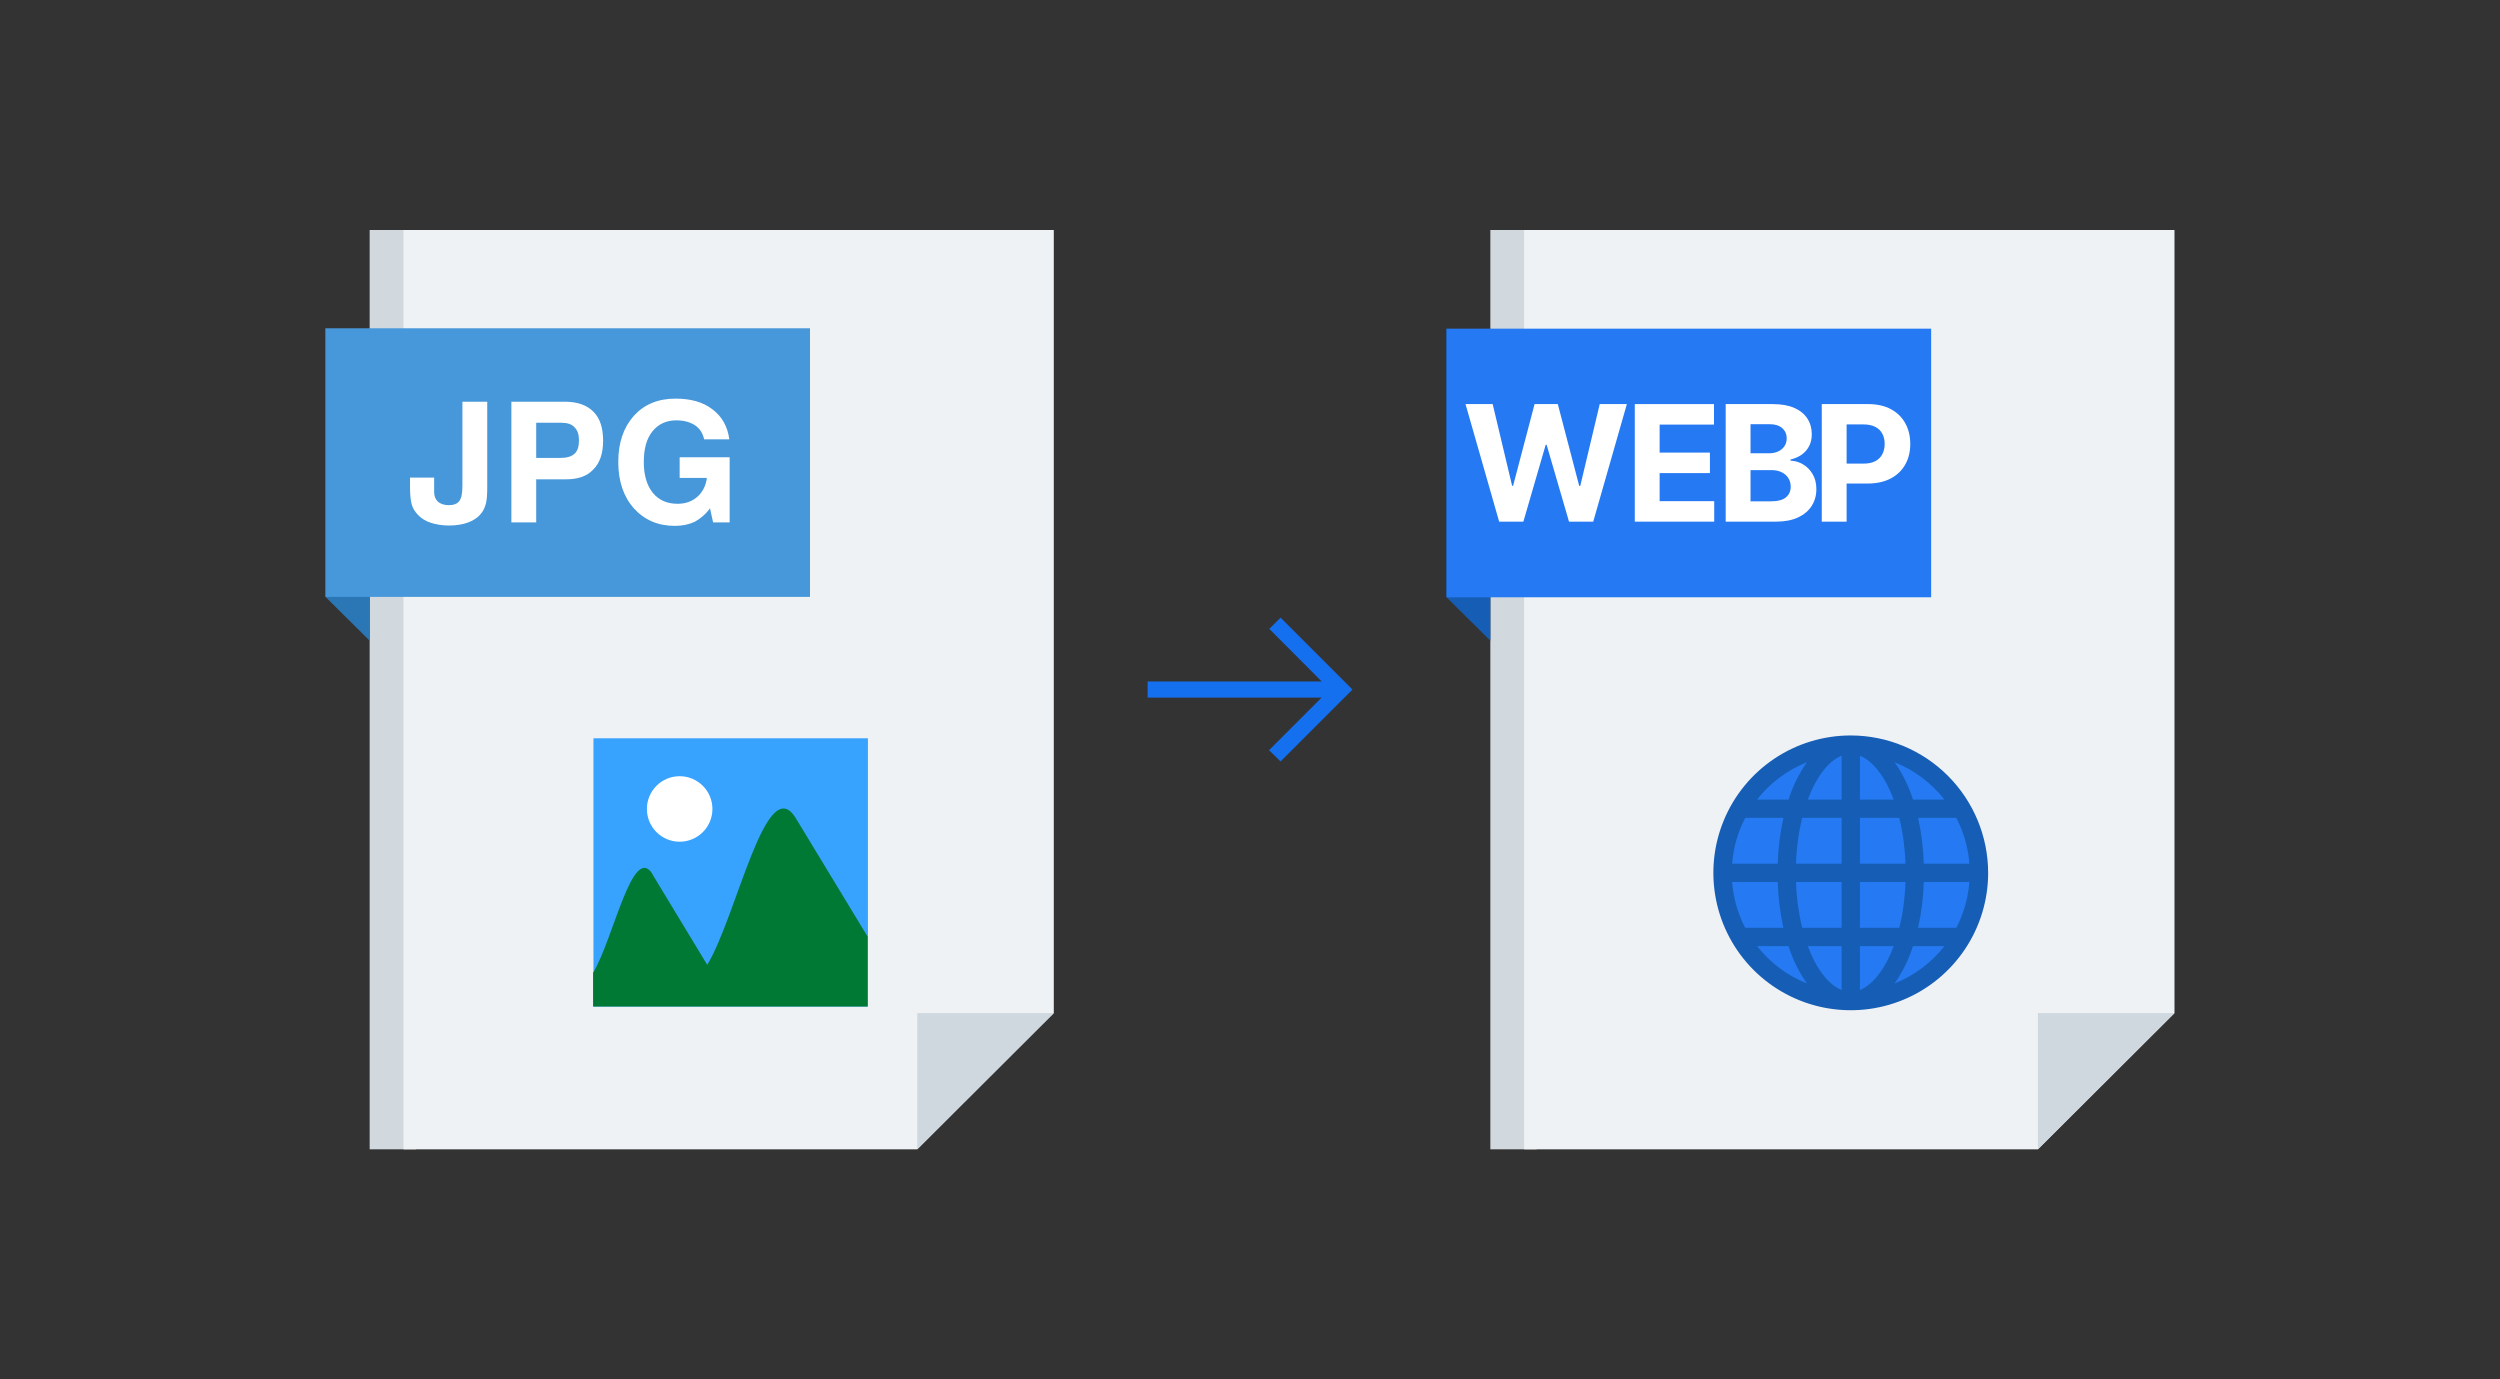 <svg width="232" height="128" viewBox="0 0 232 128" fill="none" xmlns="http://www.w3.org/2000/svg">
<rect x="0" y="0" width="232" height="128" fill="#333333" stroke="none"/>
<path d="M38.592 106.656H34.304V21.344H38.592V106.656Z" fill="#D1D8DE"/>
<path d="M85.12 106.656H37.44V21.344H97.792V94.016L85.12 106.656Z" fill="#EFF2F4"/>
<path d="M30.208 55.392V30.464L34.304 34.496V59.456L30.208 55.392Z" fill="#2B77B5"/>
<path d="M85.12 94.016H97.792L85.12 106.656V94.016Z" fill="#CFD8DF"/>
<path d="M30.208 55.392V30.464H75.168V55.392H30.208Z" fill="#4798DA"/>
<path d="M38.048 44.32H40.288V45.664C40.288 46.048 40.416 46.336 40.64 46.56C40.864 46.752 41.216 46.88 41.632 46.88C42.112 46.88 42.432 46.752 42.624 46.496C42.816 46.24 42.912 45.792 42.912 45.088V37.28H45.216V45.184C45.216 45.888 45.184 46.4 45.088 46.752C44.992 47.072 44.864 47.392 44.672 47.616C44.384 48 43.968 48.288 43.456 48.48C42.944 48.672 42.336 48.768 41.664 48.768C41.024 48.768 40.48 48.672 39.968 48.512C39.488 48.352 39.072 48.096 38.752 47.744C38.496 47.456 38.304 47.168 38.208 46.816C38.112 46.464 38.048 45.92 38.048 45.152V44.288V44.32ZM49.76 42.496H52C52.608 42.496 53.024 42.368 53.312 42.112C53.6 41.856 53.728 41.44 53.728 40.864C53.728 40.32 53.6 39.936 53.312 39.648C53.056 39.36 52.64 39.232 52.096 39.232H49.76V42.464V42.496ZM49.76 44.512V48.48H47.456V37.28H52.416C53.6 37.28 54.464 37.6 55.072 38.208C55.68 38.816 55.968 39.712 55.968 40.896C55.968 42.048 55.68 42.944 55.072 43.552C54.496 44.192 53.632 44.48 52.544 44.48H49.728L49.76 44.512ZM65.888 47.168C65.472 47.744 64.992 48.128 64.48 48.416C63.936 48.672 63.328 48.8 62.624 48.8C61.056 48.8 59.808 48.256 58.816 47.168C57.856 46.08 57.376 44.64 57.376 42.88C57.376 41.088 57.856 39.68 58.816 38.592C59.776 37.536 61.056 36.992 62.688 36.992C64.096 36.992 65.248 37.312 66.112 37.984C67.008 38.656 67.52 39.584 67.68 40.768H65.344C65.216 40.192 64.928 39.744 64.48 39.456C64.032 39.168 63.456 39.008 62.752 39.008C61.824 39.008 61.088 39.36 60.544 40.032C60 40.704 59.744 41.664 59.744 42.88C59.744 44.096 60.032 45.056 60.576 45.728C61.12 46.4 61.888 46.752 62.88 46.752C63.616 46.752 64.224 46.528 64.704 46.112C65.184 45.696 65.504 45.088 65.6 44.352H63.072V42.432H67.712V48.48H66.176L65.888 47.168Z" fill="white"/>
<path fill-rule="evenodd" clip-rule="evenodd" d="M80.544 68.512H55.072V93.408H80.544V68.512Z" fill="#38A3FF"/>
<path fill-rule="evenodd" clip-rule="evenodd" d="M60.576 81.184L65.632 89.536C68.384 84.992 71.104 71.424 73.856 75.936L80.512 86.912V93.408H55.04V90.272C56.896 87.232 58.72 78.112 60.576 81.152V81.184Z" fill="#007934"/>
<path d="M63.072 78.112C64.751 78.112 66.112 76.751 66.112 75.072C66.112 73.393 64.751 72.032 63.072 72.032C61.393 72.032 60.032 73.393 60.032 75.072C60.032 76.751 61.393 78.112 63.072 78.112Z" fill="white"/>
<mask id="mask0_2064_69349" style="mask-type:alpha" maskUnits="userSpaceOnUse" x="104" y="52" width="24" height="24">
<rect x="104" y="52" width="24" height="24" fill="#D9D9D9"/>
</mask>
<g mask="url(#mask0_2064_69349)">
<path d="M118.837 70.663L117.767 69.619L122.646 64.74H106.5V63.24H122.656L117.792 58.361L118.837 57.317L125.51 63.99L118.837 70.663Z" fill="#1570EF"/>
</g>
<path d="M142.592 106.656H138.304V21.344H142.592V106.656Z" fill="#D1D8DE"/>
<path d="M189.12 106.656H141.44V21.344H201.792V94.016L189.12 106.656Z" fill="#EFF2F4"/>
<path d="M171.75 92.75C178.239 92.75 183.5 87.433 183.5 80.875C183.5 74.317 178.239 69 171.75 69C165.261 69 160 74.317 160 80.875C160 87.433 165.261 92.75 171.75 92.75Z" fill="#2579F2"/>
<path d="M171.75 68.25C169.228 68.25 166.763 68.998 164.666 70.399C162.57 71.8 160.936 73.791 159.971 76.121C159.006 78.451 158.753 81.014 159.245 83.487C159.737 85.961 160.951 88.233 162.734 90.016C164.518 91.799 166.789 93.013 169.263 93.505C171.736 93.997 174.299 93.745 176.629 92.779C178.959 91.814 180.95 90.18 182.351 88.084C183.752 85.987 184.5 83.522 184.5 81C184.496 77.62 183.152 74.379 180.761 71.989C178.371 69.598 175.13 68.254 171.75 68.25ZM160.743 81.85H164.972C165.014 83.28 165.191 84.703 165.499 86.1H161.957C161.268 84.781 160.855 83.334 160.743 81.85ZM172.6 74.2V70.129C173.785 70.604 174.932 72.046 175.736 74.2H172.6ZM176.255 75.9C176.591 77.293 176.783 78.717 176.825 80.15H172.6V75.9H176.255ZM170.9 70.129V74.2H167.764C168.568 72.046 169.715 70.604 170.9 70.129ZM170.9 75.9V80.15H166.671C166.714 78.717 166.905 77.293 167.242 75.9H170.9ZM164.972 80.15H160.743C160.855 78.666 161.268 77.219 161.957 75.9H165.499C165.191 77.297 165.014 78.72 164.972 80.15ZM166.672 81.85H170.9V86.1H167.245C166.907 84.707 166.716 83.283 166.672 81.85ZM170.9 87.8V91.871C169.715 91.396 168.568 89.954 167.764 87.8H170.9ZM172.6 91.871V87.8H175.736C174.932 89.954 173.785 91.396 172.6 91.871ZM172.6 86.1V81.85H176.829C176.786 83.283 176.595 84.707 176.258 86.1H172.6ZM178.528 81.85H182.757C182.645 83.334 182.232 84.781 181.543 86.1H178.001C178.309 84.703 178.486 83.28 178.528 81.85ZM178.528 80.15C178.486 78.72 178.309 77.297 178.001 75.9H181.543C182.232 77.219 182.645 78.666 182.757 80.15H178.528ZM180.442 74.2H177.525C177.135 72.966 176.56 71.798 175.819 70.736C177.639 71.462 179.234 72.657 180.442 74.2ZM167.681 70.736C166.94 71.798 166.365 72.966 165.975 74.2H163.058C164.266 72.657 165.861 71.462 167.681 70.736ZM163.059 87.8H165.975C166.365 89.034 166.94 90.202 167.681 91.264C165.861 90.538 164.266 89.343 163.059 87.8ZM175.819 91.264C176.56 90.202 177.135 89.034 177.525 87.8H180.441C179.234 89.343 177.639 90.538 175.819 91.264Z" fill="#165EB5"/>
<path d="M134.208 55.392V30.464L138.304 34.496V59.456L134.208 55.392Z" fill="#165EB5"/>
<path d="M189.12 94.016H201.792L189.12 106.656V94.016Z" fill="#CFD8DF"/>
<path d="M134.25 55.428V30.5H179.21V55.428H134.25Z" fill="#2579F2"/>
<path d="M169.06 48.409V37.5H173.364C174.191 37.5 174.896 37.658 175.478 37.974C176.061 38.287 176.505 38.722 176.81 39.279C177.119 39.833 177.273 40.472 177.273 41.197C177.273 41.921 177.117 42.56 176.805 43.114C176.492 43.668 176.039 44.1 175.446 44.409C174.857 44.718 174.143 44.872 173.305 44.872H170.562V43.024H172.932C173.376 43.024 173.742 42.947 174.029 42.795C174.321 42.639 174.537 42.424 174.679 42.15C174.825 41.873 174.898 41.555 174.898 41.197C174.898 40.834 174.825 40.519 174.679 40.249C174.537 39.975 174.321 39.764 174.029 39.615C173.738 39.462 173.369 39.386 172.921 39.386H171.366V48.409H169.06Z" fill="white"/>
<path d="M160.143 48.409V37.5H164.51C165.313 37.5 165.982 37.619 166.519 37.857C167.055 38.095 167.458 38.425 167.728 38.848C167.998 39.267 168.133 39.75 168.133 40.297C168.133 40.723 168.047 41.097 167.877 41.42C167.706 41.74 167.472 42.003 167.174 42.209C166.879 42.411 166.542 42.555 166.162 42.64V42.747C166.577 42.765 166.966 42.882 167.328 43.098C167.694 43.315 167.991 43.619 168.218 44.009C168.445 44.396 168.559 44.858 168.559 45.394C168.559 45.973 168.415 46.49 168.127 46.944C167.843 47.395 167.422 47.752 166.865 48.015C166.307 48.278 165.62 48.409 164.803 48.409H160.143ZM162.449 46.523H164.329C164.972 46.523 165.441 46.401 165.736 46.156C166.03 45.907 166.178 45.577 166.178 45.165C166.178 44.863 166.105 44.597 165.959 44.366C165.814 44.135 165.606 43.954 165.336 43.823C165.07 43.691 164.752 43.626 164.383 43.626H162.449V46.523ZM162.449 42.065H164.159C164.475 42.065 164.756 42.01 165.001 41.9C165.249 41.786 165.444 41.626 165.586 41.42C165.732 41.215 165.805 40.968 165.805 40.68C165.805 40.286 165.665 39.968 165.384 39.727C165.107 39.485 164.713 39.364 164.202 39.364H162.449V42.065Z" fill="white"/>
<path d="M151.708 48.409V37.5H159.059V39.402H154.014V42.001H158.681V43.903H154.014V46.507H159.08V48.409H151.708Z" fill="white"/>
<path d="M139.121 48.409L136 37.5H138.52L140.325 45.08H140.416L142.408 37.5H144.565L146.552 45.096H146.648L148.454 37.5H150.973L147.852 48.409H145.604L143.527 41.277H143.441L141.369 48.409H139.121Z" fill="white"/>
</svg>

